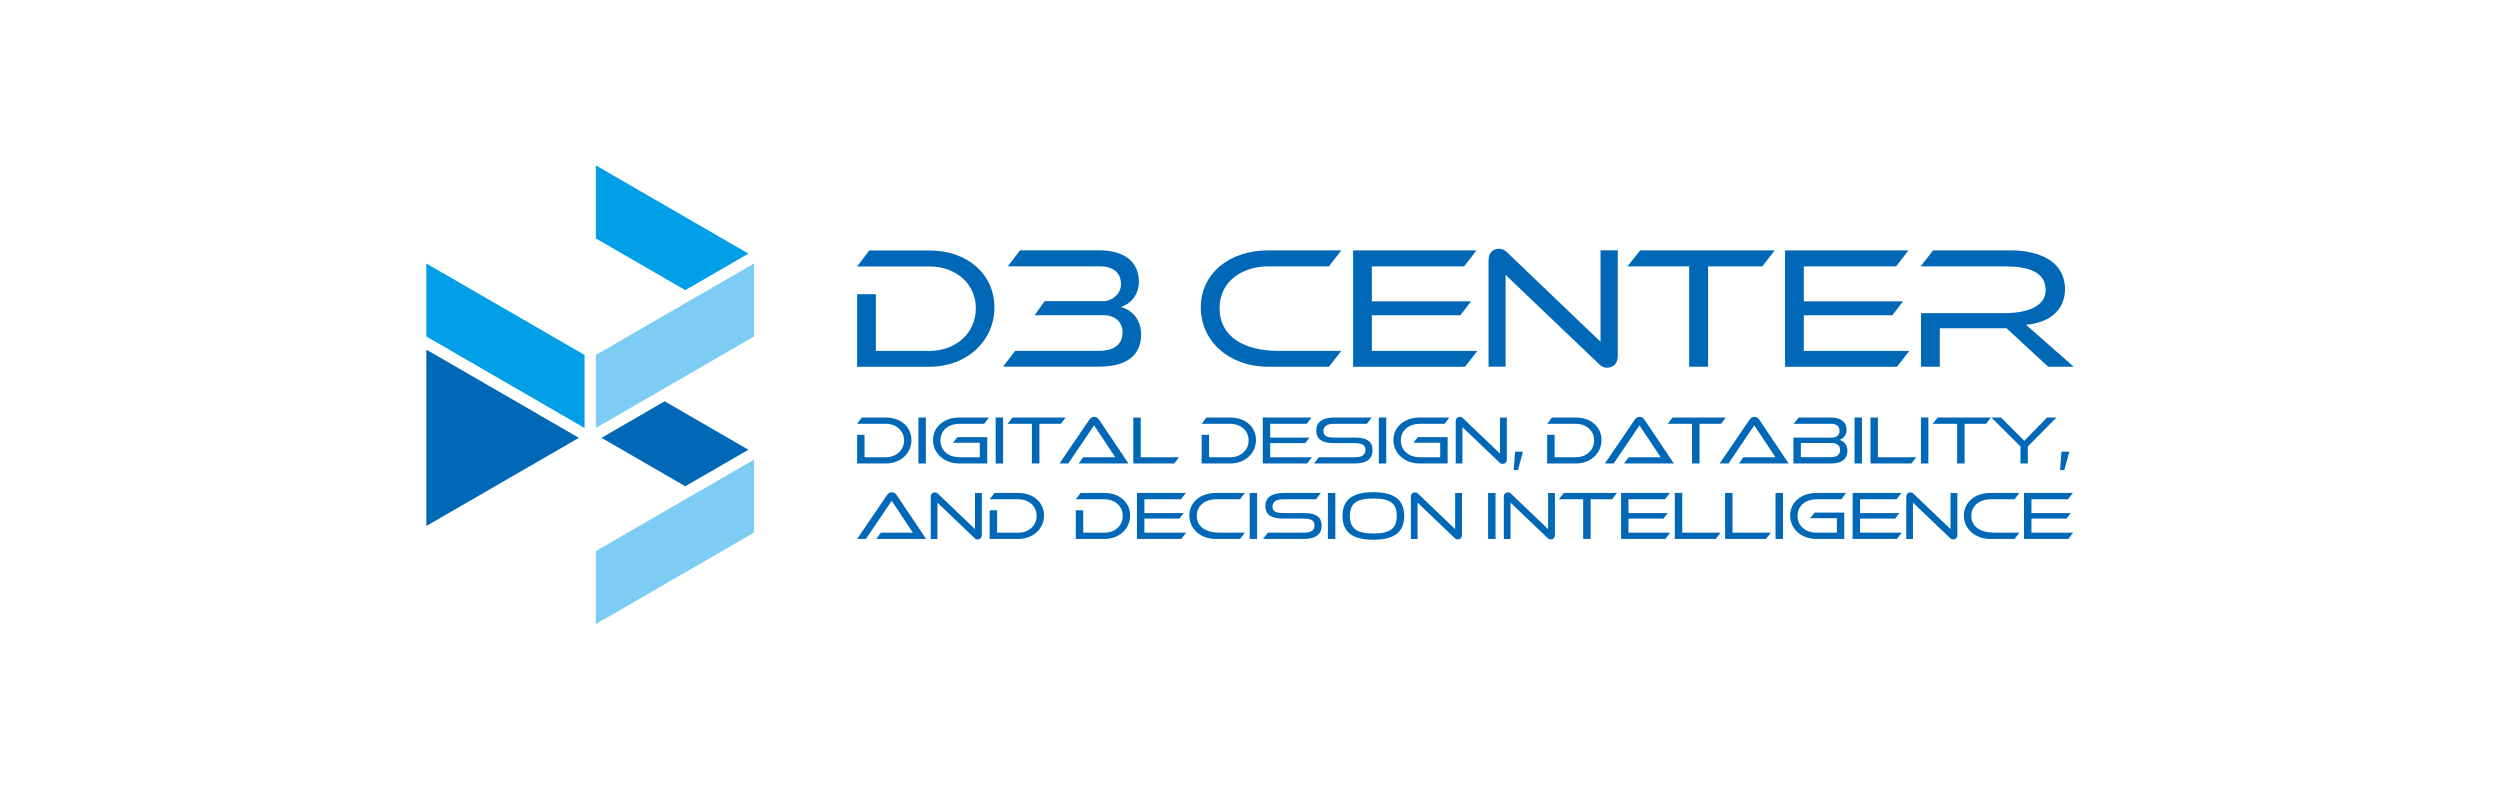 <?xml version="1.0" encoding="UTF-8"?><svg id="uuid-b85800fe-ffe0-4adb-9ec2-3b6b60311aeb" xmlns="http://www.w3.org/2000/svg" viewBox="0 0 380 120"><g id="uuid-93696388-9f94-475e-aa1f-2a9a199caa08"><rect width="380" height="120" style="fill:#fff;"/><g id="uuid-370f8519-a262-4199-900c-de26d97fa4a3"><path d="M114.62,51.14l-14.02,8.11h0l-10.02,5.8v-11.1l14.02-8.11,10.02-5.8v11.1h0ZM90.57,36.24v-11.1l23.19,13.41-9.59,5.55-13.59-7.86ZM88.85,53.95v11.1l-10.02-5.8-14.02-8.11v-11.1l24.05,13.91ZM64.8,53.14l23.19,13.41-23.19,13.41v-26.82ZM90.57,94.86v-11.1l14.02-8.11h0l10.02-5.8v11.1l-24.05,13.91ZM113.76,68.36l-9.59,5.55-12.73-7.36,9.59-5.55,12.73,7.36Z" style="fill:#fff;"/><polygon points="114.62 51.14 100.6 59.25 100.6 59.25 90.57 65.05 90.57 53.95 104.59 45.84 114.62 40.05 114.62 51.14" style="fill:#7dccf3;"/><polygon points="90.57 36.24 90.57 25.14 113.76 38.55 104.16 44.1 90.57 36.24" style="fill:#009fe8;"/><polygon points="88.85 53.95 88.85 65.05 78.82 59.25 64.8 51.14 64.8 40.05 88.85 53.95" style="fill:#009fe8;"/><polygon points="64.8 53.14 87.99 66.55 64.8 79.95 64.8 53.14" style="fill:#0068b6;"/><polygon points="90.57 94.86 90.57 83.76 104.59 75.65 104.59 75.65 114.62 69.86 114.62 80.95 90.57 94.86" style="fill:#7dccf3;"/><polygon points="113.76 68.36 104.16 73.91 91.43 66.55 101.03 61 113.76 68.36" style="fill:#0068b6;"/><path d="M130.28,55.74v-11.02h2.85v8.62h8.14c4.04,0,7.06-2.72,7.06-6.47s-3.04-6.37-7.06-6.37h-10.99l1.85-2.43h9.14c5.74,0,9.88,3.57,9.88,8.67s-4.2,9.01-9.88,9.01h-10.99,0Z" style="fill:#0068b6;"/><path d="M152.45,55.74l1.85-2.41h12.76c1.77,0,3.57-.63,3.57-2.83,0-1.64-1.27-2.59-2.85-2.59h-10.52l1.53-2.14h9.01c1.19,0,2.59-1.08,2.59-2.54,0-1.82-1.22-2.75-3.22-2.75h-13.98l1.85-2.43h12.02c3.75,0,6.05,1.67,6.05,4.78,0,2.14-1.48,3.49-2.75,3.83,1.56.4,3.09,1.77,3.09,4.18,0,2.72-1.64,4.89-6.42,4.89h-14.59Z" style="fill:#0068b6;"/><path d="M192.7,55.74c-5.87,0-10.18-3.89-10.18-9.01s4.31-8.67,10.18-8.67h11.18l-1.88,2.43h-9.3c-3.46,0-7.32,1.96-7.32,6.37s3.88,6.47,8.88,6.47h9.62l-1.88,2.41h-9.3,0Z" style="fill:#0068b6;"/><path d="M205.67,55.74v-17.68h18.76l-1.88,2.43h-14.03v5.31h15.09l-1.64,2.12h-13.45v5.42h16.04l-1.88,2.41h-17.02,0Z" style="fill:#0068b6;"/><path d="M228.85,41.78v13.95h-2.59v-16.12c0-1.27.74-1.8,1.59-1.8.37,0,.79.11,1.24.56l14.19,13.58v-13.9h2.62v16.04c0,1.27-.77,1.8-1.61,1.8-.37,0-.77-.08-1.22-.53l-14.22-13.58h0Z" style="fill:#0068b6;"/><path d="M256.75,55.74v-15.25h-9.38l1.93-2.43h20.45l-1.88,2.43h-8.24v15.25h-2.88Z" style="fill:#0068b6;"/><path d="M271.33,55.74v-17.68h18.76l-1.88,2.43h-14.03v5.31h15.09l-1.64,2.12h-13.45v5.42h16.04l-1.88,2.41h-17.02,0Z" style="fill:#0068b6;"/><path d="M311.32,55.74l-6.32-5.84h-10.15v5.84h-2.86v-8.14h12.66c3.3,0,6.29-.95,6.29-3.49,0-2.8-2.62-3.62-6.29-3.62h-12.71l1.88-2.43h11.89c4.12,0,8.17,1.59,8.17,5.89,0,3.17-2.33,5.1-5.92,5.42l7.24,6.37h-3.89,0Z" style="fill:#0068b6;"/><path d="M130.28,70.45v-4.36h1.13v3.41h3.22c1.6,0,2.79-1.08,2.79-2.56s-1.2-2.52-2.79-2.52h-4.35l.73-.96h3.62c2.27,0,3.91,1.41,3.91,3.43s-1.66,3.56-3.91,3.56h-4.35,0Z" style="fill:#0068b6;"/><path d="M139.6,70.45v-6.99h1.13v6.99h-1.13Z" style="fill:#0068b6;"/><path d="M145.84,70.45c-2.32,0-4.02-1.53-4.02-3.56s1.7-3.43,4.02-3.43h4.49l-.73.96h-3.76c-1.66,0-2.89.97-2.89,2.52s1.22,2.56,2.89,2.56h3.09v-2.2h-4.08l.69-.86h4.52v4.01h-4.22,0Z" style="fill:#0068b6;"/><path d="M151.34,70.45v-6.99h1.13v6.99h-1.13Z" style="fill:#0068b6;"/><path d="M156.85,70.45v-6.03h-3.71l.76-.96h8.09l-.74.96h-3.26v6.03h-1.14Z" style="fill:#0068b6;"/><path d="M163.96,70.45l.69-.95h4.87l-3.22-4.85-3.92,5.8h-1.34l4.54-6.66c.15-.22.4-.43.74-.43s.59.19.74.43l4.47,6.66h-7.58Z" style="fill:#0068b6;"/><path d="M172.26,70.45v-6.99h1.13v6.04h5.83l-.74.95h-6.22Z" style="fill:#0068b6;"/><path d="M182.65,70.45v-4.36h1.13v3.41h3.22c1.6,0,2.79-1.08,2.79-2.56s-1.2-2.52-2.79-2.52h-4.35l.73-.96h3.62c2.27,0,3.91,1.41,3.91,3.43s-1.66,3.56-3.91,3.56h-4.35,0Z" style="fill:#0068b6;"/><path d="M191.94,70.45v-6.99h7.42l-.74.96h-5.55v2.1h5.97l-.65.84h-5.32v2.14h6.34l-.74.95h-6.73Z" style="fill:#0068b6;"/><path d="M199.72,70.45l.74-.95h5.49c1.08,0,1.6-.38,1.6-1.11,0-.92-.76-1.04-2.07-1.04h-2.82c-1.77,0-2.59-.68-2.59-1.9s.86-1.99,2.78-1.99h5.65l-.73.96h-5.01c-1.06,0-1.6.38-1.6,1.11,0,.89.74.99,2.07.99h2.82c1.7,0,2.58.61,2.58,1.88,0,1.34-.85,2.05-2.77,2.05h-6.15Z" style="fill:#0068b6;"/><path d="M209.58,70.45v-6.99h1.13v6.99h-1.13Z" style="fill:#0068b6;"/><path d="M215.82,70.45c-2.32,0-4.02-1.53-4.02-3.56s1.7-3.43,4.02-3.43h4.49l-.73.96h-3.76c-1.66,0-2.89.97-2.89,2.52s1.22,2.56,2.89,2.56h3.09v-2.2h-4.08l.69-.86h4.52v4.01h-4.22Z" style="fill:#0068b6;"/><path d="M222.29,64.93v5.52h-1.02v-6.38c0-.5.29-.71.63-.71.15,0,.31.04.49.22l5.61,5.37v-5.49h1.04v6.34c0,.5-.3.71-.64.71-.15,0-.3-.03-.48-.21l-5.62-5.37h0Z" style="fill:#0068b6;"/><path d="M230.08,71.45l.21-2.8h1.2l-.76,2.8h-.65Z" style="fill:#0068b6;"/><path d="M235.17,70.45v-4.36h1.13v3.41h3.22c1.6,0,2.79-1.08,2.79-2.56s-1.2-2.52-2.79-2.52h-4.35l.73-.96h3.62c2.27,0,3.91,1.41,3.91,3.43s-1.66,3.56-3.91,3.56h-4.35Z" style="fill:#0068b6;"/><path d="M246.86,70.45l.69-.95h4.87l-3.22-4.85-3.92,5.8h-1.34l4.54-6.66c.15-.22.4-.43.74-.43s.59.19.74.43l4.47,6.66h-7.58Z" style="fill:#0068b6;"/><path d="M257.19,70.45v-6.03h-3.71l.76-.96h8.09l-.74.96h-3.26v6.03h-1.14,0Z" style="fill:#0068b6;"/><path d="M264.31,70.45l.69-.95h4.87l-3.22-4.85-3.92,5.8h-1.34l4.54-6.66c.15-.22.4-.43.74-.43s.59.19.74.43l4.47,6.66h-7.58Z" style="fill:#0068b6;"/><path d="M272.6,70.45v-3.93h5.87c.7,0,1.14-.41,1.14-1.01,0-.72-.49-1.09-1.27-1.09h-5.71l.77-.96h4.89c1.48,0,2.39.66,2.39,1.89,0,.85-.59,1.37-1.09,1.51.61.16,1.22.71,1.22,1.66,0,1.08-.65,1.93-2.54,1.93h-5.69ZM273.73,67.35v2.14h4.57c.98,0,1.4-.48,1.4-1.06,0-.65-.4-1.09-1.2-1.09h-4.77Z" style="fill:#0068b6;"/><path d="M281.89,70.45v-6.99h1.13v6.99h-1.13Z" style="fill:#0068b6;"/><path d="M284.31,70.45v-6.99h1.13v6.04h5.83l-.74.95h-6.22Z" style="fill:#0068b6;"/><path d="M291.98,70.45v-6.99h1.13v6.99h-1.13Z" style="fill:#0068b6;"/><path d="M297.48,70.45v-6.03h-3.71l.76-.96h8.09l-.74.96h-3.26v6.03h-1.14,0Z" style="fill:#0068b6;"/><path d="M307.11,70.45v-2.59l-4.42-4.4h1.46l3.54,3.54,3.47-3.54h1.43l-4.36,4.4v2.59h-1.13Z" style="fill:#0068b6;"/><path d="M313.13,71.45l.21-2.8h1.2l-.76,2.8h-.65Z" style="fill:#0068b6;"/><path d="M133.2,81.92l.69-.95h4.87l-3.22-4.85-3.92,5.8h-1.34l4.54-6.66c.15-.22.4-.43.74-.43s.59.19.74.43l4.47,6.66h-7.58,0Z" style="fill:#0068b6;"/><path d="M142.49,76.41v5.52h-1.02v-6.38c0-.5.29-.71.63-.71.15,0,.31.04.49.22l5.61,5.37v-5.49h1.04v6.34c0,.5-.3.71-.64.71-.15,0-.3-.03-.48-.21l-5.62-5.37h0Z" style="fill:#0068b6;"/><path d="M150.43,81.92v-4.36h1.13v3.41h3.22c1.6,0,2.79-1.08,2.79-2.56s-1.2-2.52-2.79-2.52h-4.35l.73-.96h3.62c2.27,0,3.91,1.41,3.91,3.43s-1.66,3.56-3.91,3.56h-4.35Z" style="fill:#0068b6;"/><path d="M163.52,81.92v-4.36h1.13v3.41h3.22c1.6,0,2.79-1.08,2.79-2.56s-1.2-2.52-2.79-2.52h-4.35l.73-.96h3.62c2.27,0,3.91,1.41,3.91,3.43s-1.66,3.56-3.91,3.56h-4.35Z" style="fill:#0068b6;"/><path d="M172.82,81.92v-6.99h7.42l-.74.96h-5.55v2.1h5.97l-.65.84h-5.32v2.14h6.34l-.74.95h-6.73Z" style="fill:#0068b6;"/><path d="M184.8,81.92c-2.32,0-4.02-1.53-4.02-3.56s1.7-3.43,4.02-3.43h4.42l-.74.96h-3.68c-1.37,0-2.89.77-2.89,2.52s1.54,2.56,3.51,2.56h3.8l-.74.95h-3.68,0Z" style="fill:#0068b6;"/><path d="M189.95,81.92v-6.99h1.13v6.99h-1.13Z" style="fill:#0068b6;"/><path d="M191.98,81.92l.74-.95h5.49c1.08,0,1.6-.38,1.6-1.11,0-.92-.76-1.04-2.07-1.04h-2.82c-1.77,0-2.59-.68-2.59-1.9s.86-1.99,2.78-1.99h5.65l-.73.96h-5.01c-1.06,0-1.6.38-1.6,1.11,0,.89.74.99,2.07.99h2.82c1.7,0,2.58.61,2.58,1.88,0,1.34-.85,2.05-2.77,2.05h-6.15Z" style="fill:#0068b6;"/><path d="M201.84,81.92v-6.99h1.13v6.99h-1.13Z" style="fill:#0068b6;"/><path d="M208.75,82.04c-3.12,0-4.69-1.12-4.69-3.62s1.57-3.61,4.69-3.61,4.69,1.11,4.69,3.61-1.57,3.62-4.69,3.62ZM208.75,75.77c-2.48,0-3.56.69-3.56,2.65s1.09,2.67,3.56,2.67,3.56-.7,3.56-2.67-1.09-2.65-3.56-2.65Z" style="fill:#0068b6;"/><path d="M215.47,76.41v5.52h-1.02v-6.38c0-.5.29-.71.63-.71.15,0,.31.04.49.22l5.61,5.37v-5.49h1.04v6.34c0,.5-.3.71-.64.71-.15,0-.3-.03-.48-.21l-5.62-5.37h0Z" style="fill:#0068b6;"/><path d="M226.19,81.92v-6.99h1.13v6.99h-1.13Z" style="fill:#0068b6;"/><path d="M229.6,76.41v5.52h-1.02v-6.38c0-.5.29-.71.63-.71.15,0,.31.04.49.22l5.61,5.37v-5.49h1.04v6.34c0,.5-.3.71-.64.71-.15,0-.3-.03-.48-.21l-5.62-5.37h0Z" style="fill:#0068b6;"/><path d="M240.64,81.92v-6.03h-3.71l.76-.96h8.09l-.74.96h-3.26v6.03h-1.14,0Z" style="fill:#0068b6;"/><path d="M246.4,81.92v-6.99h7.42l-.74.96h-5.55v2.1h5.97l-.65.84h-5.32v2.14h6.34l-.74.95h-6.73,0Z" style="fill:#0068b6;"/><path d="M254.57,81.92v-6.99h1.13v6.04h5.83l-.74.95h-6.22Z" style="fill:#0068b6;"/><path d="M262.21,81.92v-6.99h1.13v6.04h5.83l-.74.95h-6.22Z" style="fill:#0068b6;"/><path d="M269.88,81.92v-6.99h1.13v6.99h-1.13Z" style="fill:#0068b6;"/><path d="M276.12,81.92c-2.32,0-4.02-1.53-4.02-3.56s1.7-3.43,4.02-3.43h4.49l-.73.96h-3.76c-1.66,0-2.89.97-2.89,2.52s1.22,2.56,2.89,2.56h3.09v-2.2h-4.08l.69-.86h4.51v4.01h-4.22Z" style="fill:#0068b6;"/><path d="M281.6,81.92v-6.99h7.42l-.74.96h-5.55v2.1h5.97l-.65.84h-5.32v2.14h6.34l-.74.95h-6.73,0Z" style="fill:#0068b6;"/><path d="M290.77,76.41v5.52h-1.02v-6.38c0-.5.29-.71.63-.71.15,0,.31.04.49.22l5.61,5.37v-5.49h1.04v6.34c0,.5-.3.71-.64.71-.15,0-.3-.03-.48-.21l-5.62-5.37h0Z" style="fill:#0068b6;"/><path d="M302.53,81.92c-2.32,0-4.02-1.53-4.02-3.56s1.7-3.43,4.02-3.43h4.42l-.74.96h-3.68c-1.37,0-2.89.77-2.89,2.52s1.54,2.56,3.51,2.56h3.8l-.74.95h-3.68,0Z" style="fill:#0068b6;"/><path d="M307.65,81.92v-6.99h7.42l-.74.96h-5.55v2.1h5.97l-.65.84h-5.32v2.14h6.34l-.74.95h-6.73,0Z" style="fill:#0068b6;"/></g></g></svg>
